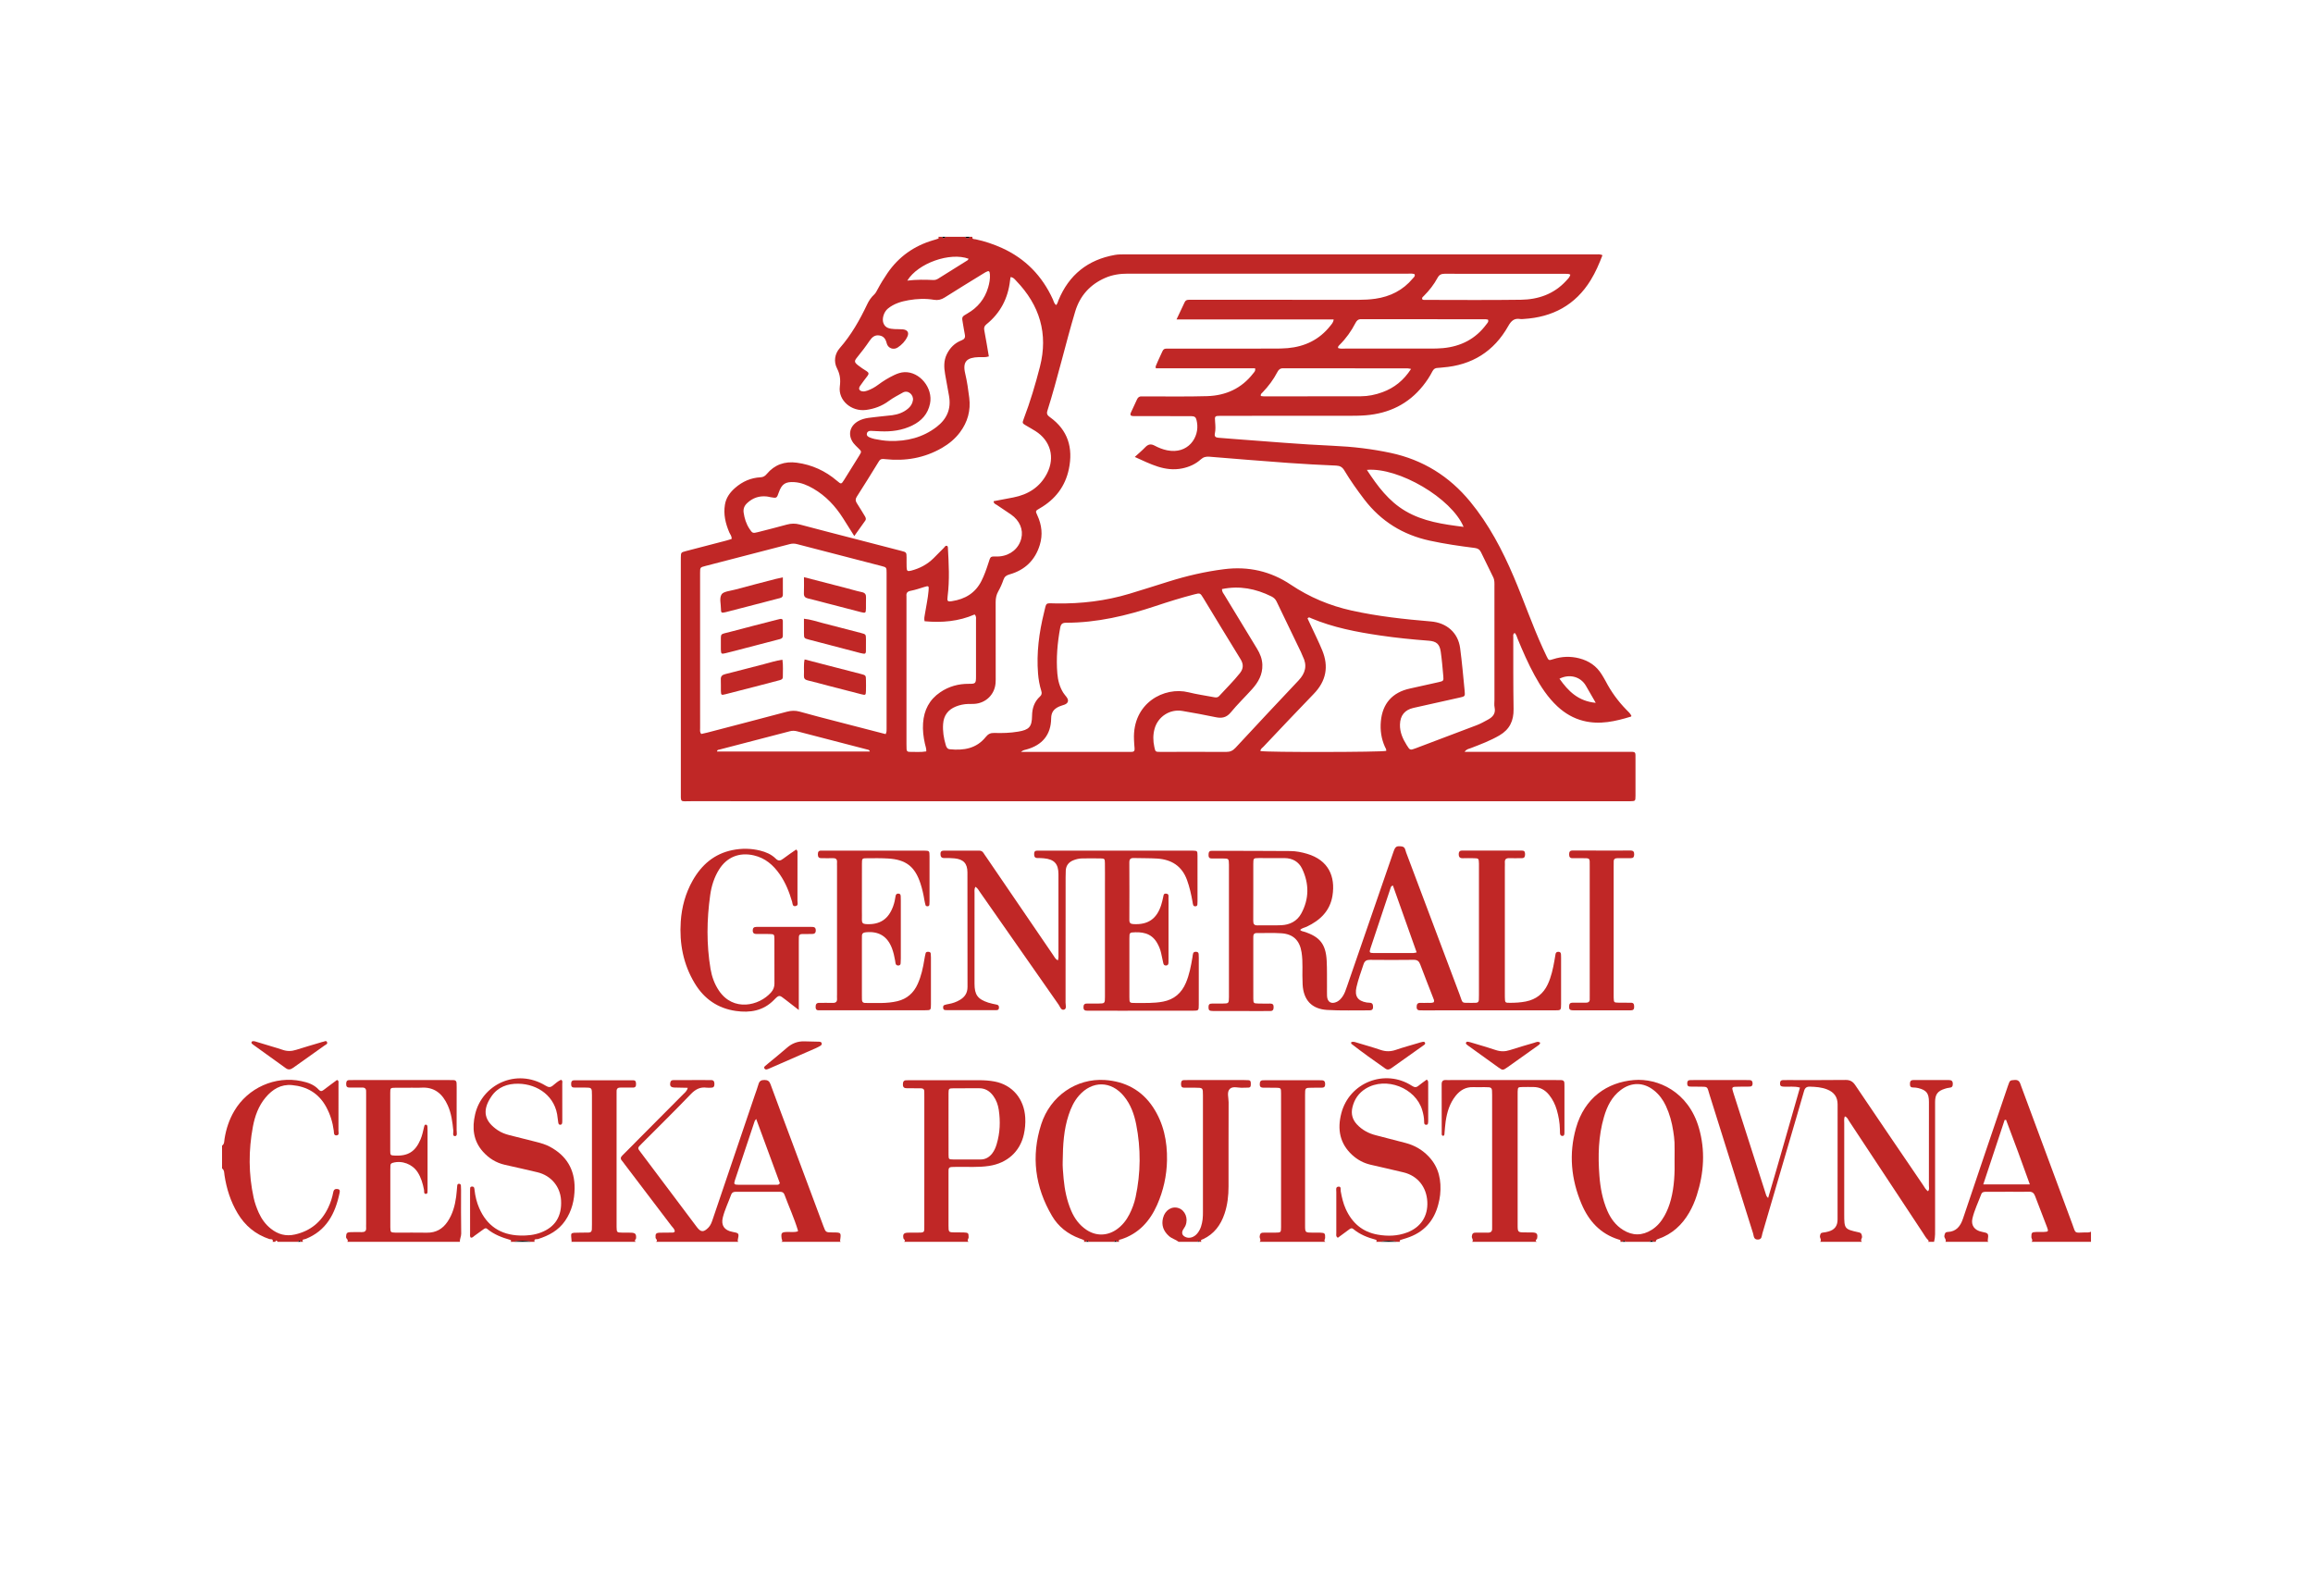 <?xml version="1.0" encoding="UTF-8" standalone="no"?>
<!DOCTYPE svg PUBLIC "-//W3C//DTD SVG 1.1//EN" "http://www.w3.org/Graphics/SVG/1.1/DTD/svg11.dtd">
<svg xmlns="http://www.w3.org/2000/svg" xmlns:xlink="http://www.w3.org/1999/xlink" version="1.1" width="118.192pt" height="81.555pt" viewBox="0 0 118.192 81.555">
<g enable-background="new">
<g>
<g id="Layer-1" data-name="Vrstva 1">
<clipPath id="cp1031">
<path transform="matrix(1,0,0,-1,0,81.555)" d="M 0 81.555 L 118.192 81.555 L 118.192 0 L 0 0 Z "/>
</clipPath>
<g clip-path="url(#cp1031)">
<path transform="matrix(1,0,0,-1,81.541,35.913)" d="M 0 0 C -.195 .339 -.349 .607 -.504 .874 C -.772 1.335 -1.333 1.493 -1.854 1.233 C -1.407 .603 -.902 .084 0 0 M -35.179 21.574 C -34.703 21.633 -34.275 21.623 -33.846 21.605 C -33.756 21.602 -33.678 21.627 -33.602 21.674 C -33.101 21.988 -32.599 22.3 -32.098 22.615 C -32.075 22.63 -32.065 22.665 -32.048 22.692 C -32.988 23.04 -34.628 22.474 -35.179 21.574 M -37.094 -2.489 C -37.111 -2.408 -37.166 -2.401 -37.217 -2.388 C -38.414 -2.078 -39.611 -1.77 -40.807 -1.456 C -40.937 -1.422 -41.055 -1.419 -41.185 -1.454 C -42.381 -1.768 -43.578 -2.077 -44.774 -2.388 C -44.828 -2.402 -44.905 -2.397 -44.898 -2.489 Z M -11.695 11.903 C -11.152 11.075 -10.581 10.303 -9.724 9.8 C -8.814 9.265 -7.797 9.123 -6.753 8.991 C -7.368 10.454 -10.068 12.044 -11.695 11.903 M -8.873 20.636 C -8.84 20.578 -8.782 20.589 -8.731 20.589 C -7.096 20.588 -5.461 20.573 -3.826 20.596 C -2.937 20.608 -2.133 20.886 -1.512 21.565 C -1.429 21.656 -1.329 21.74 -1.299 21.881 C -1.38 21.926 -1.455 21.921 -1.528 21.921 C -3.594 21.921 -5.659 21.919 -7.724 21.924 C -7.896 21.924 -8 21.871 -8.083 21.717 C -8.268 21.375 -8.506 21.069 -8.782 20.794 C -8.825 20.751 -8.887 20.715 -8.873 20.636 M -9.437 17.061 C -9.532 17.077 -9.572 17.09 -9.613 17.09 C -11.734 17.091 -13.855 17.09 -15.975 17.095 C -16.131 17.095 -16.205 17.024 -16.27 16.899 C -16.469 16.514 -16.728 16.172 -17.028 15.859 C -17.07 15.815 -17.135 15.782 -17.116 15.678 C -17.065 15.672 -17.004 15.659 -16.944 15.659 C -15.297 15.659 -13.65 15.66 -12.003 15.664 C -11.623 15.665 -11.253 15.742 -10.898 15.873 C -10.294 16.094 -9.817 16.476 -9.437 17.061 M -13.17 18.131 C -13.046 18.081 -12.927 18.101 -12.81 18.101 C -11.357 18.099 -9.904 18.099 -8.451 18.101 C -8.235 18.101 -8.019 18.104 -7.806 18.124 C -6.892 18.211 -6.137 18.593 -5.586 19.343 C -5.539 19.407 -5.461 19.467 -5.505 19.58 C -5.543 19.586 -5.583 19.599 -5.624 19.599 C -7.744 19.6 -9.864 19.598 -11.985 19.604 C -12.142 19.604 -12.213 19.534 -12.278 19.407 C -12.491 18.993 -12.76 18.618 -13.091 18.289 C -13.127 18.253 -13.174 18.22 -13.17 18.131 M -34.208 -2.482 C -34.2 -2.338 -34.25 -2.217 -34.278 -2.093 C -34.356 -1.744 -34.399 -1.392 -34.373 -1.035 C -34.326 -.374 -34.055 .161 -33.496 .54 C -33.054 .84 -32.566 .975 -32.035 .971 C -31.692 .968 -31.668 .993 -31.668 1.337 C -31.666 2.306 -31.666 3.275 -31.668 4.244 C -31.669 4.325 -31.641 4.416 -31.74 4.515 C -32.55 4.16 -33.415 4.086 -34.296 4.169 C -34.329 4.31 -34.297 4.425 -34.278 4.541 C -34.216 4.934 -34.127 5.323 -34.093 5.721 C -34.07 5.983 -34.079 5.991 -34.316 5.918 C -34.542 5.849 -34.767 5.769 -34.998 5.726 C -35.172 5.693 -35.242 5.619 -35.222 5.448 C -35.217 5.406 -35.221 5.362 -35.221 5.319 C -35.221 2.843 -35.221 .367 -35.221 -2.11 C -35.221 -2.196 -35.219 -2.282 -35.216 -2.368 C -35.214 -2.459 -35.165 -2.506 -35.075 -2.505 C -34.788 -2.501 -34.499 -2.532 -34.208 -2.482 M -36.554 13.874 C -36.715 13.882 -36.877 13.891 -37.038 13.897 C -37.131 13.9 -37.215 13.87 -37.241 13.773 C -37.274 13.652 -37.186 13.596 -37.094 13.558 C -37.015 13.525 -36.932 13.499 -36.848 13.481 C -36.594 13.429 -36.339 13.389 -36.08 13.381 C -35.202 13.355 -34.389 13.557 -33.683 14.097 C -33.162 14.496 -32.927 15.012 -33.047 15.682 C -33.113 16.053 -33.183 16.424 -33.247 16.795 C -33.306 17.138 -33.323 17.48 -33.163 17.808 C -33 18.142 -32.754 18.389 -32.407 18.522 C -32.259 18.579 -32.207 18.662 -32.238 18.815 C -32.277 19.004 -32.303 19.197 -32.338 19.387 C -32.4 19.723 -32.402 19.726 -32.109 19.894 C -31.579 20.197 -31.221 20.637 -31.048 21.223 C -30.984 21.44 -30.942 21.664 -30.958 21.892 C -30.971 22.076 -31.011 22.095 -31.18 22.004 C -31.237 21.974 -31.291 21.938 -31.346 21.904 C -31.988 21.508 -32.632 21.117 -33.268 20.712 C -33.444 20.6 -33.616 20.56 -33.817 20.594 C -34.246 20.667 -34.676 20.648 -35.104 20.575 C -35.489 20.509 -35.86 20.398 -36.17 20.145 C -36.376 19.978 -36.48 19.636 -36.404 19.415 C -36.307 19.137 -36.065 19.113 -35.825 19.097 C -35.685 19.087 -35.544 19.099 -35.405 19.084 C -35.164 19.057 -35.076 18.916 -35.178 18.704 C -35.286 18.476 -35.461 18.293 -35.669 18.157 C -35.889 18.012 -36.17 18.122 -36.231 18.372 C -36.282 18.582 -36.376 18.73 -36.596 18.77 C -36.833 18.813 -36.981 18.685 -37.104 18.503 C -37.303 18.209 -37.519 17.926 -37.744 17.65 C -37.896 17.465 -37.891 17.405 -37.703 17.253 C -37.561 17.138 -37.405 17.041 -37.25 16.942 C -37.143 16.874 -37.136 16.804 -37.212 16.706 C -37.344 16.535 -37.475 16.364 -37.596 16.186 C -37.689 16.049 -37.632 15.939 -37.468 15.915 C -37.38 15.902 -37.297 15.925 -37.215 15.954 C -37.021 16.024 -36.843 16.122 -36.678 16.245 C -36.418 16.439 -36.143 16.609 -35.85 16.747 C -35.685 16.825 -35.513 16.888 -35.325 16.896 C -34.542 16.928 -33.853 16.083 -34.018 15.287 C -34.126 14.76 -34.45 14.405 -34.92 14.175 C -35.435 13.922 -35.986 13.848 -36.554 13.874 M -19.097 5.813 C -19.103 5.666 -19.02 5.586 -18.967 5.497 C -18.416 4.585 -17.862 3.674 -17.307 2.764 C -17.154 2.512 -17.046 2.251 -17.036 1.948 C -17.019 1.448 -17.242 1.054 -17.559 .701 C -17.919 .3 -18.308 -.075 -18.65 -.49 C -18.868 -.755 -19.105 -.799 -19.416 -.735 C -19.984 -.616 -20.556 -.51 -21.129 -.414 C -21.763 -.308 -22.37 -.705 -22.542 -1.322 C -22.628 -1.63 -22.624 -1.939 -22.557 -2.249 C -22.502 -2.504 -22.502 -2.507 -22.244 -2.507 C -21.124 -2.507 -20.004 -2.5 -18.884 -2.508 C -18.681 -2.51 -18.544 -2.444 -18.409 -2.299 C -17.339 -1.147 -16.267 .003 -15.186 1.144 C -14.833 1.517 -14.732 1.912 -14.972 2.378 C -15.006 2.445 -15.028 2.518 -15.061 2.586 C -15.477 3.449 -15.896 4.31 -16.308 5.175 C -16.368 5.301 -16.456 5.38 -16.576 5.439 C -17.371 5.832 -18.198 5.997 -19.097 5.813 M -17.134 -2.464 C -16.813 -2.533 -10.949 -2.524 -10.707 -2.455 C -10.691 -2.373 -10.744 -2.312 -10.774 -2.245 C -10.958 -1.832 -11.021 -1.401 -10.981 -.951 C -10.901 -.042 -10.397 .532 -9.504 .728 C -9.009 .836 -8.515 .945 -8.022 1.058 C -7.782 1.113 -7.769 1.125 -7.789 1.356 C -7.826 1.774 -7.861 2.193 -7.92 2.609 C -7.977 3.006 -8.141 3.145 -8.543 3.175 C -9.37 3.237 -10.195 3.32 -11.016 3.441 C -12.221 3.618 -13.415 3.846 -14.546 4.323 C -14.595 4.344 -14.657 4.404 -14.727 4.313 C -14.672 4.195 -14.613 4.07 -14.554 3.944 C -14.36 3.524 -14.152 3.11 -13.976 2.682 C -13.634 1.85 -13.776 1.11 -14.411 .456 C -15.275 -.433 -16.122 -1.337 -16.975 -2.237 C -17.038 -2.303 -17.133 -2.352 -17.134 -2.464 M -29.371 -2.508 L -29.124 -2.508 C -27.379 -2.508 -25.635 -2.508 -23.89 -2.508 C -23.837 -2.508 -23.783 -2.505 -23.729 -2.507 C -23.606 -2.511 -23.552 -2.458 -23.565 -2.331 C -23.58 -2.181 -23.588 -2.03 -23.595 -1.88 C -23.678 .001 -22.037 .845 -20.809 .538 C -20.393 .434 -19.965 .375 -19.542 .294 C -19.435 .273 -19.332 .251 -19.243 .348 C -18.888 .738 -18.508 1.105 -18.18 1.52 C -18.001 1.748 -17.991 1.973 -18.151 2.232 C -18.792 3.267 -19.418 4.31 -20.05 5.349 C -20.213 5.616 -20.215 5.618 -20.511 5.542 C -21.178 5.37 -21.835 5.165 -22.488 4.947 C -23.975 4.45 -25.489 4.092 -27.068 4.092 C -27.259 4.092 -27.331 4.021 -27.365 3.842 C -27.508 3.065 -27.578 2.284 -27.512 1.495 C -27.483 1.151 -27.397 .817 -27.21 .517 C -27.12 .372 -26.937 .227 -26.97 .076 C -27.01 -.102 -27.258 -.113 -27.418 -.188 C -27.684 -.311 -27.825 -.471 -27.828 -.8 C -27.837 -1.632 -28.284 -2.163 -29.089 -2.383 C -29.17 -2.405 -29.257 -2.411 -29.371 -2.508 M -36.285 -1.599 C -36.228 -1.487 -36.237 -1.4 -36.237 -1.315 C -36.237 1.336 -36.236 3.987 -36.237 6.638 C -36.237 6.92 -36.241 6.924 -36.499 6.991 C -37.936 7.364 -39.374 7.734 -40.811 8.109 C -40.941 8.143 -41.058 8.144 -41.189 8.109 C -42.625 7.734 -44.063 7.364 -45.501 6.991 C -45.763 6.923 -45.767 6.92 -45.767 6.642 C -45.768 3.991 -45.768 1.34 -45.766 -1.31 C -45.766 -1.402 -45.791 -1.502 -45.704 -1.591 C -45.602 -1.568 -45.497 -1.547 -45.394 -1.52 C -44.041 -1.167 -42.687 -.815 -41.335 -.455 C -41.11 -.395 -40.9 -.387 -40.673 -.451 C -40.062 -.624 -39.447 -.78 -38.832 -.94 C -37.99 -1.159 -37.147 -1.376 -36.285 -1.599 M -37.888 8.523 C -38.095 8.852 -38.278 9.143 -38.462 9.433 C -38.855 10.052 -39.343 10.576 -39.982 10.946 C -40.283 11.12 -40.599 11.255 -40.952 11.277 C -41.408 11.306 -41.596 11.18 -41.748 10.744 C -41.849 10.453 -41.851 10.452 -42.163 10.507 C -42.227 10.518 -42.29 10.537 -42.353 10.544 C -42.74 10.586 -43.074 10.476 -43.36 10.208 C -43.507 10.072 -43.57 9.912 -43.541 9.716 C -43.498 9.425 -43.413 9.149 -43.25 8.9 C -43.095 8.663 -43.078 8.654 -42.804 8.724 C -42.314 8.85 -41.823 8.972 -41.336 9.107 C -41.112 9.169 -40.901 9.173 -40.674 9.112 C -39.696 8.85 -38.716 8.601 -37.736 8.347 C -36.986 8.153 -36.236 7.96 -35.486 7.764 C -35.22 7.694 -35.22 7.692 -35.216 7.419 C -35.214 7.258 -35.22 7.096 -35.214 6.934 C -35.207 6.736 -35.173 6.705 -34.982 6.754 C -34.547 6.867 -34.158 7.07 -33.837 7.389 C -33.661 7.564 -33.49 7.744 -33.313 7.917 C -33.265 7.964 -33.234 8.055 -33.137 8.016 C -33.125 7.994 -33.107 7.976 -33.106 7.957 C -33.059 7.117 -33.012 6.278 -33.119 5.439 C -33.15 5.192 -33.126 5.159 -32.897 5.195 C -32.23 5.297 -31.703 5.606 -31.39 6.229 C -31.249 6.51 -31.144 6.803 -31.048 7.1 C -30.911 7.523 -30.96 7.475 -30.543 7.478 C -30.511 7.478 -30.479 7.481 -30.447 7.484 C -29.903 7.539 -29.481 7.891 -29.355 8.395 C -29.24 8.85 -29.435 9.313 -29.877 9.622 C -30.115 9.788 -30.362 9.942 -30.601 10.109 C -30.665 10.153 -30.765 10.17 -30.768 10.303 C -30.432 10.367 -30.095 10.429 -29.758 10.495 C -28.997 10.644 -28.394 11.025 -28.036 11.727 C -27.619 12.545 -27.863 13.402 -28.633 13.888 C -28.787 13.986 -28.949 14.073 -29.106 14.166 C -29.309 14.288 -29.313 14.29 -29.226 14.52 C -28.896 15.387 -28.632 16.274 -28.402 17.171 C -27.969 18.867 -28.416 20.319 -29.613 21.562 C -29.69 21.642 -29.759 21.747 -29.903 21.753 C -29.913 21.69 -29.922 21.637 -29.928 21.584 C -30.03 20.674 -30.42 19.919 -31.136 19.341 C -31.243 19.255 -31.27 19.168 -31.245 19.035 C -31.161 18.593 -31.089 18.149 -31.012 17.701 C -31.194 17.641 -31.357 17.67 -31.516 17.665 C -32.118 17.648 -32.369 17.455 -32.221 16.83 C -32.124 16.42 -32.064 16.005 -32.013 15.588 C -31.932 14.934 -32.094 14.349 -32.486 13.825 C -32.735 13.491 -33.05 13.232 -33.408 13.025 C -34.307 12.506 -35.28 12.341 -36.304 12.451 C -36.442 12.466 -36.544 12.483 -36.632 12.338 C -37.001 11.731 -37.38 11.129 -37.762 10.529 C -37.838 10.411 -37.831 10.316 -37.759 10.205 C -37.618 9.987 -37.485 9.766 -37.351 9.545 C -37.307 9.471 -37.266 9.396 -37.33 9.306 C -37.512 9.055 -37.691 8.801 -37.888 8.523 M -21.422 19.59 C -21.258 19.935 -21.128 20.203 -21.004 20.475 C -20.96 20.57 -20.887 20.593 -20.796 20.594 C -20.699 20.594 -20.602 20.595 -20.505 20.595 C -17.703 20.595 -14.902 20.596 -12.1 20.593 C -11.819 20.593 -11.54 20.609 -11.263 20.648 C -10.499 20.758 -9.848 21.084 -9.349 21.684 C -9.299 21.744 -9.21 21.799 -9.262 21.906 C -9.388 21.949 -9.518 21.928 -9.645 21.928 C -12.382 21.93 -15.119 21.929 -17.856 21.929 C -19.871 21.929 -21.886 21.928 -23.9 21.93 C -24.304 21.931 -24.697 21.875 -25.067 21.713 C -25.843 21.374 -26.361 20.796 -26.603 19.984 C -27.105 18.303 -27.494 16.59 -28.023 14.916 C -28.072 14.761 -28.011 14.683 -27.892 14.598 C -26.97 13.938 -26.699 13.027 -26.922 11.951 C -27.107 11.057 -27.621 10.392 -28.411 9.937 C -28.636 9.807 -28.638 9.805 -28.533 9.578 C -28.307 9.09 -28.25 8.588 -28.408 8.069 C -28.648 7.285 -29.171 6.783 -29.955 6.562 C -30.12 6.515 -30.211 6.448 -30.267 6.286 C -30.336 6.083 -30.425 5.884 -30.53 5.697 C -30.63 5.521 -30.664 5.342 -30.664 5.142 C -30.66 3.881 -30.662 2.62 -30.662 1.359 C -30.662 1.241 -30.659 1.122 -30.669 1.004 C -30.717 .424 -31.162 -.013 -31.744 -.053 C -31.852 -.06 -31.96 -.056 -32.068 -.058 C -32.285 -.064 -32.496 -.108 -32.697 -.189 C -33.093 -.348 -33.315 -.64 -33.348 -1.071 C -33.377 -1.441 -33.319 -1.8 -33.214 -2.155 C -33.181 -2.268 -33.134 -2.359 -33.008 -2.372 C -32.3 -2.444 -31.646 -2.34 -31.171 -1.746 C -31.049 -1.594 -30.926 -1.533 -30.737 -1.539 C -30.328 -1.553 -29.918 -1.54 -29.513 -1.472 C -28.954 -1.379 -28.811 -1.228 -28.804 -.664 C -28.799 -.278 -28.689 .058 -28.401 .321 C -28.307 .406 -28.295 .488 -28.331 .607 C -28.421 .895 -28.474 1.191 -28.498 1.494 C -28.582 2.548 -28.447 3.58 -28.195 4.6 C -28.057 5.156 -28.154 5.089 -27.561 5.079 C -26.291 5.059 -25.046 5.207 -23.829 5.573 C -23.159 5.775 -22.493 5.988 -21.825 6.197 C -20.899 6.488 -19.96 6.706 -18.993 6.828 C -17.75 6.985 -16.614 6.728 -15.58 6.035 C -14.628 5.397 -13.597 4.964 -12.479 4.716 C -11.14 4.419 -9.782 4.272 -8.419 4.158 C -7.621 4.091 -7.034 3.587 -6.93 2.798 C -6.834 2.072 -6.77 1.342 -6.699 .613 C -6.672 .332 -6.682 .329 -6.95 .269 C -7.737 .092 -8.526 -.081 -9.313 -.259 C -9.762 -.36 -9.991 -.647 -10.004 -1.106 C -10.015 -1.501 -9.86 -1.841 -9.658 -2.164 C -9.493 -2.428 -9.487 -2.43 -9.194 -2.32 C -8.157 -1.929 -7.12 -1.537 -6.083 -1.143 C -5.881 -1.066 -5.694 -.96 -5.505 -.857 C -5.254 -.719 -5.105 -.544 -5.169 -.234 C -5.195 -.11 -5.176 .024 -5.176 .153 C -5.177 2.082 -5.176 4.012 -5.177 5.941 C -5.177 6.102 -5.164 6.265 -5.239 6.417 C -5.448 6.842 -5.659 7.266 -5.863 7.694 C -5.931 7.834 -6.026 7.894 -6.185 7.914 C -6.954 8.01 -7.72 8.121 -8.479 8.286 C -9.85 8.583 -10.968 9.272 -11.824 10.389 C -12.191 10.869 -12.54 11.361 -12.85 11.879 C -12.949 12.044 -13.067 12.113 -13.261 12.122 C -14.079 12.158 -14.896 12.199 -15.713 12.259 C -17.056 12.356 -18.397 12.466 -19.739 12.576 C -19.909 12.59 -20.045 12.562 -20.18 12.44 C -20.448 12.197 -20.773 12.052 -21.128 11.979 C -22.016 11.797 -22.755 12.207 -23.555 12.564 C -23.352 12.751 -23.177 12.894 -23.023 13.057 C -22.875 13.213 -22.733 13.246 -22.539 13.141 C -22.34 13.034 -22.128 12.95 -21.905 12.904 C -20.835 12.684 -20.242 13.565 -20.376 14.329 C -20.427 14.62 -20.462 14.648 -20.754 14.649 C -21.476 14.651 -22.198 14.65 -22.92 14.65 C -23.157 14.65 -23.394 14.651 -23.631 14.652 C -23.762 14.652 -23.811 14.708 -23.752 14.834 C -23.648 15.059 -23.54 15.282 -23.439 15.508 C -23.388 15.622 -23.307 15.667 -23.185 15.658 C -23.099 15.652 -23.012 15.657 -22.926 15.657 C -21.903 15.66 -20.878 15.64 -19.856 15.671 C -18.907 15.7 -18.098 16.063 -17.504 16.833 C -17.455 16.897 -17.376 16.953 -17.408 17.094 L -22.479 17.094 C -22.485 17.154 -22.495 17.179 -22.487 17.195 C -22.411 17.373 -22.336 17.552 -22.252 17.726 C -22.051 18.147 -22.144 18.098 -21.654 18.099 C -19.919 18.101 -18.185 18.099 -16.45 18.101 C -16.213 18.101 -15.975 18.103 -15.74 18.124 C -14.863 18.203 -14.124 18.556 -13.57 19.256 C -13.5 19.345 -13.41 19.428 -13.392 19.59 Z M -31.853 23.813 C -31.876 23.672 -31.759 23.701 -31.69 23.686 C -31.225 23.587 -30.777 23.438 -30.344 23.242 C -29.142 22.697 -28.286 21.812 -27.741 20.617 C -27.698 20.522 -27.683 20.41 -27.577 20.323 C -27.502 20.391 -27.488 20.488 -27.454 20.571 C -26.917 21.872 -25.952 22.642 -24.57 22.887 C -24.401 22.917 -24.226 22.914 -24.054 22.915 C -16.036 22.916 -8.019 22.916 -.001 22.915 C .104 22.915 .213 22.934 .344 22.874 C .176 22.434 -.01 22.002 -.257 21.6 C -1.042 20.32 -2.212 19.702 -3.688 19.614 C -3.741 19.611 -3.797 19.602 -3.849 19.611 C -4.16 19.667 -4.318 19.524 -4.471 19.252 C -5.202 17.953 -6.327 17.252 -7.815 17.137 C -7.901 17.131 -7.987 17.115 -8.072 17.114 C -8.207 17.114 -8.288 17.053 -8.349 16.934 C -8.481 16.674 -8.643 16.432 -8.825 16.204 C -9.575 15.263 -10.567 14.789 -11.75 14.692 C -12.051 14.668 -12.353 14.667 -12.655 14.666 C -14.735 14.664 -16.814 14.665 -18.894 14.665 C -18.98 14.665 -19.067 14.666 -19.153 14.665 C -19.475 14.661 -19.474 14.66 -19.45 14.353 C -19.434 14.159 -19.421 13.963 -19.461 13.772 C -19.496 13.61 -19.428 13.556 -19.284 13.545 C -19.015 13.525 -18.747 13.5 -18.478 13.481 C -16.792 13.359 -15.107 13.208 -13.417 13.134 C -12.427 13.091 -11.441 12.976 -10.47 12.768 C -8.83 12.416 -7.482 11.577 -6.418 10.283 C -5.465 9.125 -4.776 7.815 -4.19 6.439 C -3.675 5.23 -3.25 3.985 -2.704 2.79 C -2.641 2.652 -2.579 2.515 -2.512 2.38 C -2.405 2.161 -2.402 2.157 -2.177 2.23 C -1.735 2.373 -1.288 2.389 -.84 2.273 C -.351 2.147 .043 1.882 .309 1.444 C .376 1.333 .445 1.224 .505 1.109 C .785 .569 1.138 .084 1.563 -.351 C 1.659 -.45 1.77 -.541 1.824 -.671 C 1.815 -.685 1.811 -.699 1.804 -.702 C 1.006 -.947 .205 -1.133 -.635 -.921 C -1.138 -.794 -1.569 -.541 -1.948 -.192 C -2.446 .268 -2.809 .827 -3.131 1.415 C -3.457 2.011 -3.727 2.634 -3.987 3.261 C -4.031 3.366 -4.053 3.484 -4.141 3.571 C -4.241 3.518 -4.214 3.434 -4.214 3.367 C -4.212 2.138 -4.219 .909 -4.199 -.32 C -4.189 -.916 -4.4 -1.36 -4.919 -1.663 C -5.388 -1.936 -5.891 -2.125 -6.394 -2.318 C -6.488 -2.354 -6.602 -2.361 -6.701 -2.504 L -6.32 -2.504 C -3.669 -2.504 -1.018 -2.503 1.633 -2.504 C 2.075 -2.504 2.029 -2.471 2.031 -2.905 C 2.033 -3.52 2.033 -4.134 2.031 -4.749 C 2.029 -5.021 2.025 -5.021 1.767 -5.028 C 1.681 -5.03 1.595 -5.029 1.509 -5.029 C -14.408 -5.029 -30.324 -5.029 -46.241 -5.027 C -46.807 -5.027 -46.751 -5.118 -46.751 -4.508 C -46.753 -.605 -46.752 3.297 -46.752 7.199 C -46.752 7.275 -46.753 7.35 -46.751 7.426 C -46.745 7.682 -46.746 7.686 -46.496 7.752 C -45.809 7.933 -45.121 8.109 -44.434 8.289 C -44.341 8.313 -44.25 8.344 -44.158 8.371 C -44.138 8.514 -44.23 8.604 -44.275 8.709 C -44.468 9.163 -44.58 9.628 -44.498 10.125 C -44.439 10.485 -44.236 10.758 -43.969 10.989 C -43.6 11.309 -43.172 11.499 -42.681 11.524 C -42.539 11.531 -42.451 11.585 -42.36 11.694 C -41.961 12.171 -41.44 12.352 -40.831 12.271 C -40.053 12.167 -39.366 11.854 -38.769 11.342 C -38.556 11.16 -38.552 11.162 -38.399 11.405 C -38.141 11.816 -37.884 12.227 -37.63 12.64 C -37.507 12.842 -37.511 12.843 -37.685 13.014 C -37.769 13.098 -37.859 13.177 -37.93 13.271 C -38.234 13.678 -38.128 14.145 -37.686 14.395 C -37.364 14.577 -37.002 14.572 -36.652 14.621 C -36.418 14.653 -36.18 14.665 -35.946 14.697 C -35.653 14.737 -35.38 14.834 -35.15 15.026 C -35.013 15.139 -34.919 15.278 -34.891 15.459 C -34.847 15.742 -35.144 16.004 -35.407 15.854 C -35.651 15.715 -35.901 15.591 -36.127 15.423 C -36.472 15.166 -36.863 15.021 -37.287 14.966 C -38.034 14.87 -38.719 15.451 -38.627 16.166 C -38.583 16.512 -38.613 16.783 -38.771 17.091 C -38.948 17.439 -38.888 17.832 -38.631 18.125 C -38.041 18.798 -37.609 19.562 -37.229 20.363 C -37.141 20.549 -37.028 20.719 -36.875 20.86 C -36.794 20.935 -36.747 21.032 -36.697 21.127 C -36.545 21.413 -36.376 21.688 -36.194 21.955 C -35.616 22.798 -34.832 23.351 -33.855 23.638 C -33.773 23.662 -33.689 23.684 -33.61 23.716 C -33.563 23.735 -33.558 23.775 -33.599 23.813 L -33.405 23.813 C -33.34 23.706 -33.275 23.757 -33.211 23.813 L -32.241 23.813 C -32.155 23.751 -32.068 23.695 -31.982 23.813 Z " fill="#c02726"/>
<path transform="matrix(1,0,0,-1,93.01,63.455)" d="M 0 0 C .089 .102 -.03 .196 -.011 .301 C .007 .396 .021 .462 .134 .472 C .23 .48 .326 .5 .419 .526 C .731 .612 .887 .807 .888 1.135 C .89 3.097 .887 5.058 .89 7.02 C .891 7.404 .706 7.646 .36 7.785 C .074 7.9 -.224 7.92 -.527 7.929 C -.697 7.934 -.781 7.863 -.825 7.704 C -.956 7.238 -1.094 6.773 -1.23 6.309 C -1.804 4.346 -2.378 2.383 -2.956 .42 C -2.992 .298 -2.972 .125 -3.178 .116 C -3.406 .107 -3.389 .3 -3.429 .429 C -4.173 2.791 -4.91 5.155 -5.654 7.516 C -5.792 7.954 -5.7 7.925 -6.231 7.928 C -6.371 7.929 -6.511 7.931 -6.651 7.932 C -6.762 7.933 -6.797 7.996 -6.795 8.099 C -6.794 8.203 -6.757 8.263 -6.646 8.263 C -6.582 8.264 -6.517 8.266 -6.453 8.266 C -5.569 8.266 -4.686 8.266 -3.802 8.266 C -3.738 8.266 -3.673 8.264 -3.608 8.264 C -3.499 8.263 -3.457 8.201 -3.454 8.1 C -3.45 7.998 -3.49 7.933 -3.6 7.932 C -3.772 7.93 -3.945 7.93 -4.117 7.928 C -4.203 7.927 -4.289 7.927 -4.375 7.921 C -4.468 7.915 -4.512 7.869 -4.481 7.771 C -4.465 7.72 -4.453 7.667 -4.437 7.616 C -3.889 5.903 -3.34 4.191 -2.791 2.479 C -2.768 2.408 -2.761 2.33 -2.66 2.241 C -2.1 4.128 -1.576 6.001 -1.034 7.881 C -1.331 7.965 -1.602 7.91 -1.868 7.929 C -1.958 7.936 -2.044 7.943 -2.051 8.062 C -2.058 8.169 -2.039 8.259 -1.905 8.263 C -1.829 8.265 -1.754 8.266 -1.679 8.266 C -.687 8.266 .304 8.259 1.295 8.272 C 1.527 8.274 1.664 8.196 1.792 8.006 C 2.942 6.3 4.101 4.599 5.259 2.898 C 5.331 2.793 5.385 2.673 5.507 2.584 C 5.594 2.677 5.555 2.788 5.555 2.885 C 5.558 4.308 5.557 5.73 5.557 7.153 C 5.556 7.589 5.43 7.753 5.008 7.857 C 4.926 7.877 4.838 7.887 4.753 7.886 C 4.626 7.884 4.586 7.942 4.586 8.063 C 4.586 8.19 4.618 8.267 4.765 8.266 C 5.369 8.263 5.972 8.264 6.575 8.266 C 6.707 8.267 6.773 8.22 6.776 8.079 C 6.78 7.945 6.732 7.88 6.595 7.873 C 6.521 7.869 6.447 7.845 6.375 7.823 C 6.003 7.71 5.871 7.534 5.871 7.144 C 5.871 5.021 5.871 2.898 5.871 .775 C 5.871 .515 5.886 .255 5.819 0 L 5.496 0 C 5.555 .017 5.553 .056 5.517 .089 C 5.405 .194 5.335 .328 5.252 .453 C 3.995 2.356 2.741 4.259 1.483 6.161 C 1.424 6.251 1.386 6.371 1.257 6.41 C 1.208 6.277 1.229 6.158 1.229 6.042 C 1.227 4.503 1.228 2.964 1.228 1.426 C 1.228 .662 1.237 .645 1.97 .485 C 2.111 .454 2.123 .382 2.138 .263 C 2.149 .172 2.031 .087 2.134 0 Z " fill="#c02726"/>
<path transform="matrix(1,0,0,-1,38.64,57.175)" d="M 0 0 C -.051 -.072 -.069 -.088 -.075 -.107 C -.413 -1.116 -.753 -2.124 -1.086 -3.134 C -1.153 -3.337 -1.127 -3.363 -.888 -3.365 C -.242 -3.368 .403 -3.366 1.049 -3.364 C 1.098 -3.364 1.157 -3.374 1.21 -3.285 C .819 -2.222 .419 -1.138 0 0 M -5.116 -6.28 C -5.004 -6.198 -5.135 -6.14 -5.141 -6.069 C -5.156 -5.873 -5.122 -5.819 -4.92 -5.813 C -4.705 -5.807 -4.49 -5.809 -4.274 -5.807 C -4.231 -5.807 -4.189 -5.798 -4.16 -5.751 C -4.163 -5.624 -4.266 -5.55 -4.334 -5.459 C -5.127 -4.411 -5.923 -3.366 -6.718 -2.32 C -6.764 -2.26 -6.805 -2.196 -6.855 -2.14 C -6.946 -2.039 -6.932 -1.958 -6.837 -1.865 C -6.552 -1.586 -6.275 -1.299 -5.994 -1.017 C -5.242 -.261 -4.489 .494 -3.738 1.251 C -3.651 1.339 -3.541 1.414 -3.495 1.59 C -3.734 1.594 -3.955 1.596 -4.175 1.604 C -4.367 1.611 -4.425 1.69 -4.386 1.865 C -4.355 1.999 -4.251 1.984 -4.157 1.985 C -3.694 1.987 -3.231 1.986 -2.768 1.986 C -2.617 1.986 -2.466 1.981 -2.315 1.985 C -2.17 1.989 -2.136 1.912 -2.133 1.783 C -2.131 1.64 -2.194 1.589 -2.327 1.595 C -2.392 1.598 -2.458 1.587 -2.521 1.596 C -2.859 1.645 -3.101 1.516 -3.34 1.268 C -4.152 .421 -4.991 -.401 -5.819 -1.233 C -6.093 -1.508 -6.078 -1.471 -5.866 -1.753 C -4.922 -3.01 -3.978 -4.267 -3.033 -5.524 C -2.829 -5.796 -2.688 -5.801 -2.445 -5.557 C -2.326 -5.437 -2.274 -5.285 -2.222 -5.132 C -1.507 -3.023 -.791 -.914 -.076 1.196 C -.01 1.389 .063 1.581 .119 1.777 C .165 1.941 .26 1.991 .424 1.99 C .589 1.989 .673 1.934 .731 1.775 C 1.082 .815 1.444 -.141 1.801 -1.099 C 2.347 -2.561 2.892 -4.023 3.438 -5.485 C 3.554 -5.797 3.556 -5.796 3.904 -5.8 C 3.914 -5.8 3.925 -5.8 3.936 -5.8 C 4.349 -5.803 4.348 -5.803 4.285 -6.233 C 4.283 -6.246 4.31 -6.264 4.324 -6.28 L 1.285 -6.28 C 1.381 -6.236 1.309 -6.175 1.302 -6.12 C 1.261 -5.818 1.291 -5.785 1.591 -5.775 C 1.77 -5.769 1.953 -5.801 2.124 -5.749 C 2.13 -5.723 2.138 -5.711 2.135 -5.702 C 1.946 -5.073 1.67 -4.477 1.443 -3.862 C 1.403 -3.753 1.319 -3.723 1.214 -3.723 C .46 -3.723 -.294 -3.723 -1.048 -3.723 C -1.154 -3.723 -1.238 -3.757 -1.276 -3.863 C -1.418 -4.258 -1.607 -4.637 -1.707 -5.045 C -1.803 -5.438 -1.624 -5.692 -1.226 -5.768 C -.868 -5.836 -.867 -5.836 -.943 -6.199 C -.952 -6.24 -.93 -6.256 -.914 -6.28 Z " fill="#c02726"/>
<path transform="matrix(1,0,0,-1,85.569,59.248)" d="M 0 0 C 0 .291 .008 .581 -.003 .872 C -.01 1.065 -.039 1.258 -.068 1.449 C -.135 1.898 -.255 2.333 -.447 2.746 C -.591 3.053 -.788 3.32 -1.054 3.532 C -1.585 3.955 -2.205 3.96 -2.749 3.552 C -3.211 3.204 -3.45 2.715 -3.606 2.18 C -3.895 1.194 -3.918 .185 -3.841 -.83 C -3.794 -1.445 -3.683 -2.046 -3.437 -2.617 C -3.261 -3.022 -3.009 -3.365 -2.63 -3.6 C -2.145 -3.902 -1.654 -3.899 -1.17 -3.595 C -.89 -3.419 -.683 -3.173 -.522 -2.888 C -.372 -2.624 -.265 -2.342 -.188 -2.05 C -.011 -1.378 .014 -.689 0 0 M -2.776 -4.207 C -2.724 -4.11 -2.81 -4.103 -2.862 -4.087 C -3.796 -3.796 -4.387 -3.141 -4.755 -2.27 C -5.287 -1.011 -5.412 .288 -5.036 1.613 C -4.6 3.15 -3.447 3.945 -2.08 4.06 C -.848 4.163 .701 3.467 1.239 1.63 C 1.579 .466 1.502 -.69 1.134 -1.834 C 1.035 -2.142 .908 -2.438 .745 -2.719 C .381 -3.346 -.124 -3.809 -.815 -4.054 C -.937 -4.097 -.936 -4.1 -.965 -4.207 L -1.095 -4.207 C -1.159 -4.084 -1.224 -4.16 -1.289 -4.207 L -2.517 -4.207 C -2.56 -4.161 -2.603 -4.099 -2.646 -4.207 Z " fill="#c02726"/>
<path transform="matrix(1,0,0,-1,54.303,59.359)" d="M 0 0 C -.011 -.216 .018 -.549 .048 -.881 C .1 -1.44 .212 -1.987 .434 -2.506 C .603 -2.901 .848 -3.235 1.206 -3.478 C 1.694 -3.807 2.263 -3.803 2.748 -3.469 C 3.038 -3.268 3.25 -3.001 3.409 -2.689 C 3.551 -2.41 3.659 -2.117 3.725 -1.811 C 3.99 -.575 3.999 .667 3.755 1.906 C 3.652 2.425 3.475 2.923 3.131 3.342 C 2.476 4.141 1.505 4.152 .826 3.37 C .574 3.08 .419 2.739 .301 2.379 C .06 1.645 .008 .884 0 0 M 1.075 -4.096 C 1.119 -4.059 1.109 -4.021 1.064 -4 C .997 -3.967 .925 -3.945 .854 -3.919 C .259 -3.696 -.222 -3.322 -.544 -2.776 C -1.415 -1.298 -1.624 .276 -1.097 1.913 C -.635 3.349 .692 4.269 2.154 4.173 C 3.182 4.105 4.036 3.661 4.618 2.779 C 5.158 1.96 5.347 1.037 5.33 .074 C 5.316 -.718 5.146 -1.485 4.823 -2.212 C 4.453 -3.044 3.884 -3.674 2.994 -3.965 C 2.936 -3.985 2.828 -3.975 2.885 -4.096 L 2.756 -4.096 C 2.713 -3.986 2.67 -4.048 2.627 -4.096 L 1.334 -4.096 C 1.263 -4.018 1.233 -4.018 1.204 -4.096 Z " fill="#c02726"/>
<path transform="matrix(1,0,0,-1,17.747,63.455)" d="M 0 0 C .083 .107 -.071 .15 -.064 .252 C -.053 .432 -.035 .485 .149 .493 C .342 .501 .537 .501 .73 .496 C .889 .492 .977 .548 .962 .72 C .956 .784 .962 .849 .962 .914 L .962 7.476 C .962 7.541 .957 7.606 .961 7.67 C .97 7.819 .907 7.887 .754 7.883 C .539 7.878 .323 7.887 .108 7.884 C -.021 7.882 -.06 7.948 -.058 8.065 C -.056 8.172 -.04 8.261 .094 8.263 C .169 8.264 .244 8.266 .32 8.266 C 1.946 8.266 3.573 8.266 5.2 8.266 C 5.275 8.266 5.35 8.264 5.426 8.264 C 5.532 8.264 5.582 8.209 5.584 8.105 C 5.585 8.04 5.588 7.975 5.588 7.911 C 5.588 7.178 5.591 6.445 5.586 5.712 C 5.585 5.602 5.638 5.41 5.511 5.402 C 5.355 5.393 5.427 5.583 5.417 5.685 C 5.373 6.126 5.317 6.563 5.133 6.972 C 4.866 7.566 4.447 7.929 3.754 7.876 C 3.615 7.866 3.474 7.875 3.334 7.875 C 3.043 7.875 2.752 7.878 2.461 7.873 C 2.205 7.869 2.195 7.864 2.194 7.625 C 2.191 6.634 2.191 5.642 2.194 4.651 C 2.195 4.421 2.207 4.418 2.431 4.407 C 3.103 4.375 3.477 4.61 3.741 5.232 C 3.83 5.441 3.873 5.663 3.926 5.883 C 3.938 5.932 3.949 5.998 4.022 5.988 C 4.089 5.978 4.092 5.915 4.096 5.863 C 4.101 5.799 4.101 5.734 4.101 5.669 C 4.101 4.699 4.101 3.729 4.101 2.76 C 4.101 2.727 4.105 2.694 4.1 2.663 C 4.088 2.584 4.133 2.457 4.019 2.45 C 3.897 2.442 3.935 2.579 3.921 2.651 C 3.859 2.971 3.773 3.28 3.594 3.557 C 3.323 3.974 2.796 4.172 2.321 4.037 C 2.251 4.017 2.207 3.98 2.203 3.906 C 2.2 3.83 2.198 3.755 2.198 3.68 C 2.198 2.731 2.198 1.783 2.198 .835 C 2.198 .802 2.197 .77 2.198 .738 C 2.206 .479 2.208 .478 2.479 .469 C 2.501 .469 2.523 .469 2.544 .469 C 3.05 .469 3.557 .476 4.063 .467 C 4.525 .459 4.869 .654 5.123 1.031 C 5.383 1.416 5.5 1.85 5.562 2.302 C 5.587 2.494 5.598 2.688 5.618 2.88 C 5.623 2.924 5.643 2.962 5.697 2.965 C 5.762 2.97 5.799 2.938 5.805 2.877 C 5.811 2.802 5.813 2.726 5.813 2.651 C 5.813 1.907 5.806 1.163 5.82 .42 C 5.822 .27 5.739 .145 5.755 0 Z " fill="#c02726"/>
<path transform="matrix(1,0,0,-1,48.468,57.423)" d="M 0 0 C 0 -.528 -.003 -1.056 .002 -1.584 C .004 -1.812 .013 -1.821 .241 -1.823 C .704 -1.827 1.167 -1.823 1.631 -1.824 C 1.889 -1.826 2.085 -1.708 2.237 -1.509 C 2.342 -1.371 2.409 -1.213 2.459 -1.046 C 2.633 -.468 2.657 .12 2.568 .713 C 2.53 .969 2.443 1.213 2.286 1.427 C 2.102 1.677 1.868 1.821 1.548 1.816 C 1.117 1.81 .686 1.819 .255 1.813 C .013 1.81 .003 1.798 .001 1.552 C -.003 1.034 0 .517 0 0 M -2.271 -6.032 C -2.163 -5.952 -2.293 -5.911 -2.304 -5.851 C -2.343 -5.649 -2.292 -5.573 -2.085 -5.565 C -1.945 -5.559 -1.804 -5.563 -1.664 -5.563 C -1.189 -5.563 -1.238 -5.578 -1.237 -5.15 C -1.235 -4.363 -1.236 -3.576 -1.236 -2.789 C -1.236 -1.399 -1.236 -.008 -1.236 1.382 C -1.236 1.469 -1.241 1.555 -1.238 1.641 C -1.234 1.768 -1.302 1.812 -1.418 1.813 C -1.655 1.813 -1.892 1.817 -2.129 1.816 C -2.256 1.816 -2.329 1.857 -2.331 2.002 C -2.333 2.145 -2.293 2.231 -2.134 2.224 C -2.069 2.222 -2.005 2.225 -1.94 2.225 C -.765 2.225 .409 2.225 1.584 2.226 C 1.843 2.226 2.102 2.208 2.355 2.16 C 3.265 1.987 3.866 1.273 3.921 .316 C 3.938 .024 3.912 -.267 3.848 -.551 C 3.648 -1.43 2.993 -2.014 2.07 -2.153 C 1.523 -2.236 .973 -2.194 .424 -2.202 C -.043 -2.209 .001 -2.184 0 -2.619 C -.001 -3.481 -.001 -4.344 0 -5.206 C .001 -5.546 .003 -5.546 .341 -5.551 C .492 -5.553 .643 -5.548 .794 -5.554 C 1.014 -5.564 1.026 -5.589 1.028 -5.801 C 1.029 -5.878 .922 -5.957 1.026 -6.032 Z " fill="#c02726"/>
<path transform="matrix(1,0,0,-1,101.343,60.521)" d="M 0 0 L 2.38 0 C 1.978 1.126 1.577 2.215 1.165 3.299 C 1.141 3.298 1.116 3.296 1.092 3.294 C .732 2.208 .372 1.121 0 0 M -1.932 -2.935 C -1.865 -2.817 -2.012 -2.741 -1.987 -2.621 C -1.965 -2.514 -1.949 -2.436 -1.821 -2.431 C -1.377 -2.412 -1.168 -2.138 -1.035 -1.744 C -.275 .52 .495 2.781 1.263 5.042 C 1.361 5.332 1.368 5.317 1.605 5.336 C 1.853 5.356 1.879 5.176 1.937 5.02 C 2.809 2.67 3.677 .318 4.552 -2.031 C 4.734 -2.52 4.633 -2.474 5.187 -2.454 C 5.293 -2.451 5.403 -2.47 5.504 -2.417 L 5.504 -2.935 L 2.465 -2.935 C 2.559 -2.856 2.458 -2.778 2.458 -2.7 C 2.458 -2.466 2.473 -2.439 2.704 -2.431 C 2.833 -2.427 2.962 -2.434 3.091 -2.429 C 3.327 -2.42 3.341 -2.405 3.259 -2.187 C 3.058 -1.654 2.846 -1.124 2.646 -.591 C 2.589 -.439 2.502 -.369 2.335 -.374 C 2.045 -.383 1.754 -.376 1.464 -.376 C 1.033 -.376 .602 -.376 .172 -.377 C .063 -.377 -.055 -.373 -.102 -.499 C -.256 -.911 -.453 -1.311 -.554 -1.741 C -.636 -2.093 -.445 -2.346 -.084 -2.419 C .279 -2.493 .279 -2.493 .226 -2.889 C .224 -2.902 .252 -2.92 .266 -2.935 Z " fill="#c02726"/>
<path transform="matrix(1,0,0,-1,75.228,63.455)" d="M 0 0 C .082 .094 -.028 .176 -.019 .272 C -.006 .403 .033 .47 .172 .468 C .377 .465 .581 .474 .786 .468 C .948 .464 1.029 .527 1.018 .695 C 1.015 .749 1.019 .803 1.019 .857 C 1.019 3.076 1.019 5.295 1.018 7.514 C 1.018 7.902 1.017 7.902 .631 7.904 C .437 7.904 .243 7.898 .049 7.904 C -.327 7.917 -.612 7.75 -.841 7.466 C -1.149 7.084 -1.284 6.634 -1.355 6.16 C -1.383 5.968 -1.394 5.774 -1.413 5.581 C -1.419 5.52 -1.405 5.452 -1.471 5.414 C -1.573 5.423 -1.557 5.502 -1.557 5.56 C -1.559 6.389 -1.556 7.219 -1.561 8.048 C -1.562 8.221 -1.486 8.277 -1.328 8.267 C -1.253 8.261 -1.177 8.266 -1.102 8.266 C .686 8.266 2.473 8.266 4.261 8.266 C 4.358 8.266 4.455 8.264 4.552 8.263 C 4.656 8.262 4.711 8.212 4.711 8.106 C 4.711 8.052 4.714 7.998 4.714 7.944 C 4.714 7.201 4.714 6.458 4.714 5.714 C 4.714 5.66 4.713 5.607 4.712 5.553 C 4.71 5.485 4.699 5.414 4.617 5.41 C 4.523 5.405 4.49 5.473 4.486 5.558 C 4.484 5.622 4.483 5.687 4.481 5.752 C 4.473 6.087 4.416 6.416 4.323 6.737 C 4.241 7.019 4.113 7.279 3.928 7.509 C 3.721 7.767 3.456 7.911 3.12 7.911 C 2.937 7.911 2.754 7.916 2.571 7.91 C 2.334 7.903 2.334 7.9 2.323 7.676 C 2.32 7.622 2.322 7.568 2.322 7.515 C 2.322 5.306 2.322 3.098 2.322 .89 C 2.322 .483 2.323 .483 2.726 .481 C 2.844 .48 2.963 .484 3.081 .479 C 3.308 .471 3.356 .401 3.317 .177 C 3.307 .12 3.178 .071 3.298 0 Z " fill="#c02726"/>
<path transform="matrix(1,0,0,-1,70.314,63.455)" d="M 0 0 C .067 .057 .023 .098 -.03 .112 C -.439 .222 -.827 .376 -1.157 .651 C -1.247 .726 -1.314 .678 -1.385 .625 C -1.575 .485 -1.765 .345 -1.951 .208 C -2.062 .274 -2.03 .369 -2.03 .447 C -2.033 1.147 -2.034 1.848 -2.03 2.548 C -2.029 2.647 -2.074 2.8 -1.934 2.819 C -1.763 2.843 -1.82 2.676 -1.804 2.583 C -1.749 2.275 -1.679 1.971 -1.55 1.684 C -1.228 .967 -.697 .504 .088 .367 C .594 .278 1.095 .292 1.583 .476 C 2.285 .739 2.66 1.308 2.62 2.053 C 2.58 2.802 2.127 3.371 1.414 3.547 C .85 3.686 .282 3.808 -.283 3.941 C -.636 4.024 -.947 4.191 -1.215 4.436 C -1.859 5.024 -1.984 5.759 -1.775 6.565 C -1.367 8.148 .461 8.859 1.833 7.973 C 1.966 7.887 2.055 7.878 2.173 7.978 C 2.31 8.092 2.459 8.192 2.593 8.291 C 2.674 8.224 2.665 8.168 2.665 8.116 C 2.667 7.481 2.666 6.845 2.666 6.209 C 2.666 6.188 2.668 6.166 2.665 6.145 C 2.656 6.073 2.67 5.977 2.559 5.981 C 2.453 5.985 2.459 6.077 2.458 6.151 C 2.456 6.347 2.417 6.537 2.362 6.723 C 2.024 7.872 .512 8.455 -.516 7.835 C -.886 7.611 -1.113 7.28 -1.209 6.863 C -1.283 6.537 -1.208 6.247 -.974 5.998 C -.707 5.713 -.38 5.54 -.007 5.445 C .504 5.314 1.015 5.184 1.524 5.048 C 1.982 4.926 2.377 4.694 2.702 4.347 C 3.221 3.794 3.349 3.124 3.275 2.398 C 3.259 2.238 3.224 2.079 3.184 1.923 C 2.961 1.05 2.424 .468 1.562 .193 C 1.46 .16 1.356 .133 1.255 .097 C 1.209 .081 1.193 .044 1.229 0 L 1.035 0 C .834 .07 .465 .07 .259 0 Z " fill="#c02726"/>
<path transform="matrix(1,0,0,-1,26.088,63.455)" d="M 0 0 C .042 .037 .038 .083 -.01 .097 C -.437 .22 -.848 .373 -1.195 .663 C -1.274 .729 -1.335 .674 -1.396 .631 C -1.545 .525 -1.691 .414 -1.841 .309 C -1.899 .269 -1.946 .196 -2.035 .216 C -2.089 .283 -2.067 .361 -2.067 .432 C -2.069 1.133 -2.068 1.833 -2.068 2.534 C -2.068 2.566 -2.072 2.599 -2.067 2.63 C -2.055 2.707 -2.1 2.823 -1.964 2.825 C -1.842 2.827 -1.847 2.713 -1.838 2.635 C -1.802 2.322 -1.728 2.019 -1.604 1.731 C -1.209 .817 -.511 .351 .484 .322 C .854 .311 1.214 .346 1.562 .48 C 2.285 .759 2.63 1.313 2.581 2.13 C 2.54 2.825 2.071 3.386 1.377 3.554 C .823 3.688 .265 3.809 -.291 3.936 C -.736 4.037 -1.104 4.266 -1.408 4.605 C -1.909 5.165 -1.971 5.823 -1.81 6.515 C -1.46 8.026 .282 8.898 1.796 7.978 C 1.941 7.891 2.033 7.879 2.161 7.984 C 2.293 8.092 2.421 8.211 2.58 8.28 C 2.677 8.234 2.643 8.148 2.643 8.08 C 2.646 7.466 2.645 6.852 2.645 6.237 C 2.645 6.194 2.645 6.151 2.642 6.108 C 2.637 6.039 2.617 5.978 2.532 5.981 C 2.465 5.984 2.449 6.04 2.439 6.094 C 2.427 6.168 2.415 6.243 2.408 6.318 C 2.314 7.434 1.393 8.062 .403 8.079 C -.155 8.089 -.649 7.909 -.973 7.437 C -1.498 6.673 -1.303 6.143 -.653 5.703 C -.473 5.581 -.271 5.505 -.061 5.452 C .398 5.335 .857 5.221 1.316 5.105 C 1.557 5.045 1.794 4.975 2.014 4.857 C 2.864 4.402 3.285 3.691 3.274 2.729 C 3.267 2.136 3.133 1.578 2.792 1.079 C 2.451 .58 1.958 .318 1.401 .141 C 1.338 .121 1.176 .178 1.229 0 L 1.035 0 C .837 .07 .388 .07 .194 0 Z " fill="#c02726"/>
<path transform="matrix(1,0,0,-1,11.346,58.54)" d="M 0 0 C .127 .085 .108 .225 .128 .349 C .208 .854 .365 1.331 .626 1.773 C 1.32 2.954 2.715 3.579 4.056 3.297 C 4.385 3.228 4.703 3.123 4.939 2.862 C 5.023 2.77 5.093 2.771 5.187 2.843 C 5.416 3.02 5.651 3.19 5.874 3.356 C 5.978 3.317 5.95 3.242 5.951 3.185 C 5.953 2.377 5.954 1.568 5.949 .76 C 5.949 .676 6 .54 5.86 .525 C 5.696 .508 5.722 .664 5.71 .758 C 5.654 1.19 5.529 1.598 5.32 1.981 C 4.941 2.674 4.345 3.023 3.574 3.094 C 3.004 3.145 2.577 2.877 2.227 2.462 C 1.863 2.029 1.677 1.508 1.576 .966 C 1.35 -.243 1.352 -1.455 1.615 -2.661 C 1.673 -2.925 1.764 -3.179 1.874 -3.425 C 2.018 -3.744 2.218 -4.023 2.493 -4.242 C 2.858 -4.533 3.26 -4.647 3.731 -4.539 C 4.524 -4.357 5.078 -3.895 5.425 -3.17 C 5.546 -2.916 5.632 -2.65 5.684 -2.374 C 5.711 -2.23 5.795 -2.2 5.915 -2.219 C 6.043 -2.24 6.021 -2.342 6.005 -2.422 C 5.784 -3.474 5.332 -4.354 4.257 -4.773 C 4.202 -4.795 4.061 -4.772 4.138 -4.916 L 4.009 -4.916 C 3.978 -4.836 3.946 -4.836 3.88 -4.916 L 2.845 -4.916 C 2.802 -4.856 2.759 -4.807 2.716 -4.916 L 2.586 -4.916 C 2.635 -4.741 2.474 -4.794 2.411 -4.772 C 1.708 -4.532 1.174 -4.092 .795 -3.455 C .437 -2.853 .23 -2.202 .126 -1.514 C .107 -1.39 .122 -1.252 0 -1.164 Z " fill="#c02726"/>
<path transform="matrix(1,0,0,-1,60.228,63.455)" d="M 0 0 C -.152 .119 -.346 .163 -.493 .293 C -.777 .545 -.892 .849 -.798 1.22 C -.697 1.621 -.343 1.841 0 1.722 C .333 1.607 .499 1.195 .351 .833 C .32 .755 .261 .687 .221 .611 C .137 .448 .183 .323 .351 .245 C .545 .156 .786 .227 .953 .429 C 1.124 .636 1.19 .886 1.224 1.145 C 1.24 1.273 1.241 1.403 1.241 1.532 C 1.242 3.515 1.242 5.497 1.241 7.48 C 1.241 7.873 1.24 7.873 .859 7.875 C .665 7.876 .471 7.879 .277 7.877 C .143 7.877 .121 7.958 .122 8.068 C .123 8.176 .142 8.263 .276 8.263 C .34 8.263 .405 8.266 .469 8.266 C 1.428 8.266 2.387 8.266 3.345 8.266 C 3.421 8.266 3.496 8.265 3.571 8.259 C 3.694 8.248 3.686 8.152 3.687 8.066 C 3.689 7.977 3.688 7.886 3.565 7.88 C 3.468 7.876 3.371 7.88 3.274 7.874 C 3.051 7.859 2.774 7.968 2.618 7.818 C 2.448 7.654 2.554 7.366 2.553 7.134 C 2.546 5.701 2.55 4.268 2.549 2.835 C 2.549 2.359 2.498 1.891 2.344 1.435 C 2.15 .858 1.816 .405 1.254 .139 C 1.201 .114 1.094 .111 1.164 0 L 1.035 0 C 1.051 .022 1.048 .038 1.027 .041 C .995 .047 .974 .035 .97 0 Z " fill="#c02726"/>
<path transform="matrix(1,0,0,-1,29.192,63.455)" d="M 0 0 C .006 .009 .018 .018 .017 .027 C -.013 .48 -.102 .464 .438 .469 C .589 .471 .739 .472 .89 .474 C .994 .475 1.048 .53 1.051 .633 C 1.054 .72 1.056 .806 1.056 .892 C 1.056 3.091 1.057 5.289 1.056 7.488 C 1.056 7.881 1.054 7.881 .673 7.883 C .5 7.883 .328 7.887 .155 7.884 C .025 7.881 -.008 7.949 -.007 8.065 C -.007 8.179 .024 8.254 .153 8.254 C 1.155 8.254 2.157 8.254 3.159 8.255 C 3.299 8.256 3.307 8.164 3.309 8.059 C 3.311 7.945 3.275 7.878 3.144 7.882 C 2.939 7.888 2.734 7.878 2.53 7.883 C 2.382 7.887 2.307 7.832 2.316 7.678 C 2.319 7.613 2.315 7.549 2.315 7.484 C 2.315 5.285 2.315 3.087 2.315 .888 C 2.315 .845 2.314 .802 2.315 .758 C 2.323 .478 2.324 .476 2.612 .47 C 2.763 .467 2.914 .474 3.064 .467 C 3.279 .457 3.323 .393 3.311 .185 C 3.307 .124 3.188 .067 3.298 0 Z " fill="#c02726"/>
<path transform="matrix(1,0,0,-1,64.366,63.455)" d="M 0 0 C .091 .087 -.006 .178 .002 .269 C .013 .4 .052 .47 .192 .468 C .396 .465 .601 .466 .806 .47 C 1.089 .475 1.094 .477 1.095 .761 C 1.096 2.184 1.096 3.606 1.096 5.028 C 1.096 5.88 1.097 6.731 1.095 7.582 C 1.094 7.867 1.089 7.869 .806 7.874 C .601 7.878 .397 7.877 .192 7.876 C .081 7.876 .007 7.908 .007 8.04 C .007 8.162 .027 8.256 .177 8.255 C .241 8.254 .306 8.258 .37 8.258 C 1.243 8.258 2.115 8.258 2.988 8.258 C 3.053 8.258 3.117 8.255 3.182 8.254 C 3.306 8.252 3.346 8.18 3.348 8.065 C 3.35 7.95 3.315 7.878 3.187 7.878 C 3.014 7.877 2.842 7.876 2.67 7.874 C 2.324 7.871 2.322 7.871 2.322 7.51 C 2.322 5.905 2.322 4.299 2.322 2.693 C 2.322 2.079 2.321 1.465 2.322 .851 C 2.322 .471 2.324 .471 2.717 .469 C 2.846 .469 2.976 .472 3.105 .468 C 3.334 .459 3.354 .429 3.347 .195 C 3.344 .131 3.26 .056 3.362 0 Z " fill="#c02726"/>
<path transform="matrix(1,0,0,-1,26.282,63.455)" d="M 0 0 C .194 .07 .644 .07 .841 0 Z "/>
<path transform="matrix(1,0,0,-1,70.573,63.455)" d="M 0 0 C .207 .07 .576 .07 .776 0 Z "/>
<path transform="matrix(1,0,0,-1,49.559,12.1)" d="M 0 0 C -.086 -.118 -.172 -.062 -.259 0 Z "/>
<path transform="matrix(1,0,0,-1,48.331,12.1)" d="M 0 0 C -.065 -.056 -.129 -.107 -.194 0 Z "/>
<path transform="matrix(1,0,0,-1,84.281,63.455)" d="M 0 0 C .065 .047 .129 .124 .194 0 Z "/>
<path transform="matrix(1,0,0,-1,15.226,63.455)" d="M 0 0 C .066 .08 .098 .08 .129 0 Z "/>
<path transform="matrix(1,0,0,-1,55.508,63.455)" d="M 0 0 C .029 .078 .059 .078 .129 0 Z "/>
<path transform="matrix(1,0,0,-1,56.93,63.455)" d="M 0 0 C .043 .049 .086 .111 .129 0 Z "/>
<path transform="matrix(1,0,0,-1,82.923,63.455)" d="M 0 0 C .043 .108 .086 .047 .129 0 Z "/>
<path transform="matrix(1,0,0,-1,61.198,63.455)" d="M 0 0 C .004 .035 .025 .047 .057 .041 C .078 .038 .081 .022 .065 0 Z "/>
<path transform="matrix(1,0,0,-1,72.39,48.666)" d="M 0 0 C -.409 1.151 -.812 2.285 -1.214 3.418 C -1.301 3.392 -1.313 3.348 -1.326 3.311 C -1.673 2.273 -2.021 1.235 -2.365 .195 C -2.429 -.001 -2.407 -.031 -2.198 -.033 C -1.521 -.037 -.845 -.034 -.168 -.032 C -.127 -.032 -.087 -.017 0 0 M -8.348 3.102 C -8.348 2.607 -8.345 2.112 -8.35 1.617 C -8.351 1.462 -8.312 1.377 -8.134 1.381 C -7.725 1.391 -7.316 1.37 -6.908 1.39 C -6.475 1.412 -6.109 1.598 -5.897 1.987 C -5.488 2.738 -5.49 3.516 -5.855 4.279 C -6.025 4.632 -6.343 4.816 -6.746 4.819 C -7.187 4.823 -7.628 4.823 -8.069 4.82 C -8.343 4.817 -8.346 4.813 -8.348 4.522 C -8.35 4.049 -8.348 3.575 -8.348 3.102 M -5.955 1.152 C -5.901 1.085 -5.823 1.079 -5.752 1.057 C -4.953 .806 -4.643 .422 -4.598 -.417 C -4.574 -.868 -4.586 -1.322 -4.582 -1.774 C -4.58 -1.925 -4.586 -2.076 -4.58 -2.227 C -4.566 -2.54 -4.356 -2.662 -4.074 -2.523 C -3.955 -2.464 -3.868 -2.369 -3.792 -2.262 C -3.684 -2.11 -3.628 -1.936 -3.568 -1.763 C -2.775 .537 -1.981 2.837 -1.186 5.137 C -1.09 5.415 -1.031 5.446 -.775 5.417 C -.58 5.396 -.584 5.229 -.539 5.11 C .374 2.693 1.279 .273 2.192 -2.145 C 2.381 -2.646 2.251 -2.568 2.825 -2.578 C 2.889 -2.579 2.954 -2.574 3.019 -2.575 C 3.125 -2.576 3.177 -2.523 3.178 -2.418 C 3.18 -2.332 3.183 -2.246 3.183 -2.159 C 3.183 .029 3.183 2.217 3.183 4.405 C 3.183 4.448 3.184 4.491 3.183 4.534 C 3.174 4.805 3.174 4.807 2.913 4.813 C 2.73 4.817 2.546 4.819 2.363 4.813 C 2.213 4.807 2.149 4.867 2.15 5.02 C 2.151 5.163 2.219 5.211 2.35 5.204 C 2.393 5.201 2.436 5.204 2.479 5.204 C 3.395 5.204 4.311 5.204 5.227 5.204 C 5.281 5.204 5.335 5.201 5.388 5.201 C 5.525 5.202 5.54 5.113 5.539 5.006 C 5.538 4.895 5.51 4.816 5.378 4.816 C 5.163 4.817 4.947 4.807 4.732 4.815 C 4.565 4.821 4.495 4.754 4.507 4.589 C 4.512 4.514 4.506 4.438 4.506 4.363 C 4.506 2.196 4.506 .03 4.506 -2.136 C 4.506 -2.19 4.505 -2.244 4.507 -2.298 C 4.514 -2.571 4.516 -2.577 4.775 -2.576 C 5.044 -2.575 5.311 -2.561 5.578 -2.508 C 6.104 -2.403 6.475 -2.111 6.7 -1.628 C 6.879 -1.243 6.967 -.833 7.04 -.418 C 7.058 -.312 7.08 -.207 7.094 -.1 C 7.106 -.01 7.15 .031 7.242 .031 C 7.342 .031 7.373 -.025 7.376 -.111 C 7.378 -.165 7.38 -.219 7.38 -.272 C 7.38 -1.059 7.381 -1.846 7.38 -2.633 C 7.379 -2.957 7.376 -2.961 7.066 -2.961 C 4.814 -2.962 2.562 -2.962 .31 -2.962 C .278 -2.962 .245 -2.961 .213 -2.961 C .098 -2.963 .001 -2.953 -.001 -2.795 C -.003 -2.648 .043 -2.571 .201 -2.578 C .319 -2.584 .438 -2.581 .556 -2.577 C .663 -2.574 .772 -2.595 .873 -2.547 C .915 -2.467 .873 -2.4 .846 -2.331 C .624 -1.759 .398 -1.188 .182 -.614 C .121 -.451 .035 -.377 -.149 -.379 C -.892 -.388 -1.635 -.388 -2.379 -.38 C -2.556 -.378 -2.658 -.432 -2.714 -.605 C -2.841 -.994 -2.987 -1.377 -3.076 -1.777 C -3.178 -2.236 -3.016 -2.479 -2.558 -2.559 C -2.505 -2.568 -2.451 -2.571 -2.397 -2.573 C -2.248 -2.578 -2.229 -2.676 -2.229 -2.795 C -2.229 -2.922 -2.296 -2.962 -2.413 -2.961 C -3.135 -2.956 -3.859 -2.984 -4.578 -2.94 C -5.366 -2.891 -5.783 -2.431 -5.827 -1.643 C -5.844 -1.342 -5.838 -1.039 -5.836 -.738 C -5.834 -.489 -5.843 -.243 -5.881 .003 C -5.974 .604 -6.299 .934 -6.905 .977 C -7.323 1.006 -7.745 .982 -8.165 .989 C -8.339 .992 -8.349 .885 -8.348 .756 C -8.347 .153 -8.348 -.451 -8.348 -1.055 C -8.348 -1.486 -8.351 -1.917 -8.347 -2.348 C -8.344 -2.599 -8.337 -2.605 -8.096 -2.612 C -7.891 -2.618 -7.687 -2.617 -7.482 -2.615 C -7.362 -2.614 -7.308 -2.664 -7.309 -2.789 C -7.309 -2.915 -7.338 -2.998 -7.485 -2.995 C -7.636 -2.992 -7.787 -2.997 -7.938 -2.997 C -8.757 -2.997 -9.576 -2.999 -10.394 -2.995 C -10.605 -2.994 -10.637 -2.956 -10.637 -2.788 C -10.636 -2.666 -10.584 -2.612 -10.462 -2.615 C -10.278 -2.618 -10.095 -2.616 -9.912 -2.613 C -9.598 -2.609 -9.597 -2.607 -9.592 -2.28 C -9.592 -2.248 -9.592 -2.216 -9.592 -2.183 C -9.592 .005 -9.592 2.193 -9.592 4.381 C -9.592 4.413 -9.592 4.445 -9.592 4.478 C -9.598 4.796 -9.598 4.796 -9.92 4.8 C -10.103 4.801 -10.286 4.804 -10.469 4.8 C -10.599 4.797 -10.638 4.866 -10.635 4.981 C -10.633 5.098 -10.616 5.2 -10.461 5.189 C -10.45 5.188 -10.439 5.19 -10.429 5.19 C -9.104 5.188 -7.778 5.191 -6.453 5.179 C -6.164 5.177 -5.875 5.121 -5.595 5.037 C -4.507 4.714 -4.143 3.882 -4.303 2.892 C -4.428 2.122 -4.93 1.641 -5.609 1.318 C -5.724 1.263 -5.858 1.247 -5.955 1.152 " fill="#c02726"/>
<path transform="matrix(1,0,0,-1,49.84,45.312)" d="M 0 0 C -.065 -.128 -.042 -.247 -.042 -.359 C -.044 -1.89 -.044 -3.42 -.043 -4.951 C -.043 -5.52 .116 -5.741 .66 -5.92 C .803 -5.967 .952 -5.993 1.099 -6.024 C 1.196 -6.045 1.21 -6.11 1.205 -6.193 C 1.201 -6.275 1.152 -6.302 1.079 -6.304 C 1.047 -6.305 1.014 -6.306 .982 -6.306 C .185 -6.306 -.613 -6.306 -1.41 -6.306 C -1.453 -6.306 -1.496 -6.303 -1.539 -6.301 C -1.602 -6.297 -1.638 -6.265 -1.644 -6.203 C -1.65 -6.137 -1.654 -6.067 -1.576 -6.041 C -1.505 -6.017 -1.431 -6.002 -1.357 -5.989 C -1.153 -5.953 -.961 -5.884 -.784 -5.778 C -.537 -5.629 -.4 -5.423 -.401 -5.117 C -.407 -3.166 -.403 -1.215 -.405 .737 C -.406 1.189 -.608 1.405 -1.063 1.451 C -1.234 1.468 -1.407 1.47 -1.579 1.467 C -1.736 1.464 -1.784 1.537 -1.783 1.684 C -1.781 1.844 -1.679 1.846 -1.566 1.846 C -.984 1.845 -.402 1.844 .18 1.847 C .288 1.848 .365 1.814 .42 1.721 C .464 1.647 .517 1.578 .565 1.507 C 1.701 -.158 2.836 -1.823 3.973 -3.487 C 4.036 -3.58 4.085 -3.69 4.213 -3.765 C 4.261 -3.642 4.245 -3.535 4.246 -3.433 C 4.247 -2.074 4.247 -.716 4.246 .642 C 4.246 1.173 4.032 1.405 3.5 1.454 C 3.393 1.464 3.285 1.469 3.177 1.468 C 3.027 1.466 3.004 1.557 3.003 1.679 C 3.002 1.806 3.063 1.852 3.182 1.846 C 3.257 1.842 3.333 1.846 3.408 1.846 L 10.941 1.846 C 10.995 1.846 11.049 1.848 11.102 1.846 C 11.344 1.837 11.35 1.837 11.351 1.584 C 11.354 .808 11.352 .032 11.352 -.744 C 11.352 -.798 11.349 -.852 11.345 -.906 C 11.341 -.952 11.318 -.987 11.27 -.995 C 11.214 -1.005 11.155 -.996 11.133 -.939 C 11.11 -.88 11.105 -.814 11.094 -.75 C 11.027 -.379 10.945 -.012 10.816 .344 C 10.557 1.059 10.023 1.394 9.291 1.441 C 8.894 1.466 8.494 1.456 8.096 1.468 C 7.933 1.473 7.867 1.413 7.868 1.243 C 7.874 .262 7.873 -.719 7.869 -1.7 C 7.869 -1.853 7.93 -1.899 8.079 -1.908 C 8.814 -1.948 9.26 -1.651 9.492 -.944 C 9.536 -.811 9.565 -.674 9.596 -.537 C 9.616 -.444 9.609 -.333 9.756 -.351 C 9.906 -.369 9.865 -.488 9.868 -.576 C 9.874 -.748 9.87 -.921 9.87 -1.093 C 9.87 -1.945 9.87 -2.796 9.87 -3.648 C 9.87 -3.723 9.869 -3.799 9.868 -3.874 C 9.867 -3.959 9.841 -4.02 9.741 -4.023 C 9.641 -4.027 9.615 -3.965 9.599 -3.884 C 9.565 -3.715 9.528 -3.547 9.49 -3.379 C 9.449 -3.199 9.379 -3.03 9.287 -2.87 C 8.981 -2.338 8.481 -2.296 8 -2.336 C 7.929 -2.342 7.882 -2.383 7.877 -2.459 C 7.872 -2.524 7.871 -2.588 7.871 -2.653 C 7.87 -3.645 7.869 -4.637 7.871 -5.628 C 7.871 -5.933 7.875 -5.94 8.172 -5.938 C 8.646 -5.936 9.119 -5.959 9.59 -5.869 C 10.158 -5.76 10.536 -5.431 10.758 -4.908 C 10.937 -4.488 11.019 -4.043 11.094 -3.596 C 11.104 -3.533 11.108 -3.467 11.127 -3.406 C 11.149 -3.332 11.215 -3.321 11.283 -3.323 C 11.358 -3.326 11.406 -3.359 11.41 -3.438 C 11.414 -3.502 11.416 -3.567 11.417 -3.631 C 11.417 -4.429 11.418 -5.227 11.416 -6.024 C 11.415 -6.326 11.412 -6.333 11.111 -6.333 C 9.883 -6.336 8.654 -6.335 7.426 -6.335 C 6.866 -6.335 6.305 -6.334 5.745 -6.333 C 5.633 -6.333 5.528 -6.33 5.525 -6.17 C 5.522 -6.038 5.561 -5.966 5.704 -5.968 C 5.898 -5.972 6.092 -5.969 6.286 -5.967 C 6.618 -5.963 6.621 -5.963 6.622 -5.618 C 6.622 -3.71 6.622 -1.802 6.622 .106 C 6.622 .473 6.626 .84 6.62 1.206 C 6.616 1.435 6.604 1.445 6.382 1.449 C 6.08 1.454 5.778 1.451 5.477 1.449 C 5.313 1.448 5.155 1.414 5.004 1.352 C 4.776 1.259 4.637 1.093 4.62 .84 C 4.613 .722 4.612 .603 4.612 .485 C 4.612 -1.65 4.613 -3.784 4.609 -5.919 C 4.609 -6.042 4.672 -6.227 4.545 -6.274 C 4.38 -6.336 4.33 -6.132 4.257 -6.027 C 2.915 -4.112 1.578 -2.194 .238 -.277 C .173 -.184 .124 -.074 0 0 " fill="#c02726"/>
<path transform="matrix(1,0,0,-1,44.615,51.623)" d="M 0 0 C -.894 0 -1.789 -.001 -2.683 .001 C -2.793 .002 -2.932 -.036 -2.937 .156 C -2.941 .298 -2.904 .383 -2.742 .379 C -2.516 .374 -2.289 .386 -2.063 .378 C -1.893 .372 -1.83 .447 -1.844 .609 C -1.849 .674 -1.844 .739 -1.844 .803 L -1.844 7.367 C -1.844 7.432 -1.849 7.497 -1.844 7.561 C -1.833 7.712 -1.898 7.776 -2.051 7.771 C -2.245 7.765 -2.439 7.775 -2.633 7.771 C -2.77 7.768 -2.822 7.827 -2.823 7.964 C -2.824 8.099 -2.779 8.166 -2.638 8.157 C -2.574 8.152 -2.509 8.157 -2.444 8.157 L 2.501 8.157 C 2.534 8.157 2.566 8.157 2.598 8.157 C 2.878 8.152 2.882 8.152 2.883 7.868 C 2.885 7.103 2.884 6.338 2.883 5.572 C 2.883 5.519 2.881 5.465 2.877 5.411 C 2.874 5.349 2.844 5.312 2.778 5.314 C 2.733 5.315 2.691 5.326 2.678 5.376 C 2.657 5.459 2.635 5.543 2.621 5.628 C 2.575 5.915 2.511 6.199 2.421 6.475 C 2.139 7.34 1.68 7.701 .767 7.755 C .413 7.777 .056 7.771 -.299 7.769 C -.563 7.768 -.57 7.763 -.571 7.495 C -.575 6.686 -.573 5.878 -.573 5.07 C -.573 4.919 -.568 4.768 -.573 4.617 C -.577 4.471 -.521 4.412 -.366 4.403 C .338 4.361 .781 4.646 1.023 5.312 C 1.086 5.485 1.125 5.663 1.15 5.845 C 1.163 5.936 1.223 5.97 1.313 5.96 C 1.399 5.949 1.407 5.884 1.411 5.819 C 1.416 5.744 1.416 5.668 1.416 5.593 C 1.416 4.612 1.416 3.631 1.416 2.65 C 1.416 2.564 1.414 2.478 1.406 2.392 C 1.401 2.334 1.365 2.294 1.302 2.289 C 1.231 2.284 1.173 2.306 1.152 2.379 C 1.137 2.431 1.134 2.485 1.125 2.538 C 1.088 2.751 1.041 2.961 .965 3.163 C .734 3.781 .285 4.053 -.372 3.985 C -.501 3.972 -.573 3.928 -.571 3.791 C -.569 3.705 -.573 3.619 -.573 3.533 C -.573 2.627 -.573 1.722 -.573 .816 C -.573 .73 -.57 .644 -.571 .558 C -.571 .443 -.526 .374 -.401 .374 C .148 .376 .699 .335 1.24 .464 C 1.737 .583 2.077 .89 2.282 1.352 C 2.459 1.748 2.551 2.168 2.619 2.595 C 2.636 2.701 2.657 2.807 2.683 2.911 C 2.703 2.993 2.775 2.989 2.839 2.986 C 2.899 2.983 2.941 2.953 2.946 2.89 C 2.952 2.825 2.955 2.761 2.955 2.696 C 2.956 1.899 2.957 1.101 2.955 .303 C 2.954 .004 2.951 .001 2.65 .001 C 1.767 -.001 .883 0 0 0 " fill="#c02726"/>
<path transform="matrix(1,0,0,-1,40.685,43.408)" d="M 0 0 C .09 -.071 .066 -.141 .066 -.201 C .069 -1.009 .07 -1.817 .065 -2.625 C .065 -2.72 .123 -2.864 -.033 -2.892 C -.195 -2.921 -.182 -2.765 -.208 -2.673 C -.354 -2.174 -.543 -1.695 -.842 -1.266 C -1.172 -.793 -1.585 -.433 -2.166 -.3 C -2.908 -.13 -3.545 -.386 -3.945 -1.029 C -4.194 -1.429 -4.331 -1.871 -4.395 -2.333 C -4.571 -3.588 -4.588 -4.844 -4.378 -6.097 C -4.312 -6.492 -4.178 -6.868 -3.953 -7.204 C -3.217 -8.304 -1.89 -7.99 -1.284 -7.302 C -1.174 -7.178 -1.112 -7.03 -1.112 -6.86 C -1.112 -6.095 -1.109 -5.33 -1.114 -4.565 C -1.115 -4.335 -1.131 -4.326 -1.354 -4.319 C -1.58 -4.313 -1.806 -4.315 -2.032 -4.317 C -2.148 -4.318 -2.216 -4.275 -2.221 -4.151 C -2.225 -4.017 -2.169 -3.954 -2.03 -3.955 C -1.578 -3.957 -1.126 -3.955 -.673 -3.955 C -.189 -3.954 .296 -3.955 .781 -3.955 C .895 -3.955 .995 -3.963 1 -4.12 C 1.006 -4.285 .919 -4.321 .78 -4.317 C .618 -4.314 .457 -4.32 .295 -4.32 C .19 -4.321 .136 -4.369 .136 -4.477 C .137 -4.563 .133 -4.649 .133 -4.735 C .133 -5.748 .133 -6.761 .133 -7.774 L .133 -8.201 C -.135 -7.993 -.343 -7.832 -.551 -7.67 C -.871 -7.419 -.871 -7.418 -1.145 -7.696 C -1.687 -8.245 -2.358 -8.354 -3.084 -8.25 C -4.006 -8.118 -4.704 -7.634 -5.182 -6.842 C -5.77 -5.87 -5.975 -4.803 -5.899 -3.68 C -5.85 -2.941 -5.658 -2.237 -5.292 -1.588 C -4.835 -.781 -4.185 -.217 -3.257 -.03 C -2.788 .065 -2.315 .061 -1.847 -.055 C -1.55 -.128 -1.269 -.245 -1.051 -.462 C -.908 -.605 -.807 -.579 -.667 -.472 C -.449 -.304 -.217 -.152 0 0 " fill="#c02726"/>
<path transform="matrix(1,0,0,-1,81.85,43.462)" d="M 0 0 C .485 0 .969 -.004 1.454 .002 C 1.611 .004 1.662 -.06 1.655 -.21 C 1.649 -.33 1.607 -.389 1.483 -.388 C 1.257 -.387 1.031 -.393 .805 -.389 C .671 -.387 .602 -.438 .609 -.577 C .612 -.653 .607 -.728 .607 -.804 C .607 -2.99 .607 -5.177 .607 -7.364 C .607 -7.418 .606 -7.472 .608 -7.525 C .618 -7.766 .618 -7.768 .873 -7.773 C 1.077 -7.778 1.282 -7.779 1.487 -7.776 C 1.642 -7.773 1.652 -7.871 1.654 -7.989 C 1.657 -8.113 1.604 -8.165 1.482 -8.164 C 1.202 -8.162 .923 -8.165 .643 -8.165 C -.057 -8.165 -.757 -8.167 -1.457 -8.163 C -1.646 -8.162 -1.68 -8.112 -1.668 -7.932 C -1.66 -7.827 -1.618 -7.775 -1.509 -7.775 C -1.283 -7.777 -1.057 -7.771 -.831 -7.775 C -.686 -7.777 -.604 -7.728 -.617 -7.57 C -.621 -7.506 -.616 -7.441 -.616 -7.376 C -.616 -5.179 -.616 -2.981 -.617 -.784 C -.617 -.377 -.584 -.39 -.996 -.389 C -1.158 -.389 -1.319 -.384 -1.48 -.39 C -1.622 -.396 -1.669 -.329 -1.669 -.196 C -1.669 -.067 -1.632 .003 -1.486 .002 C -.991 -.003 -.495 0 0 0 " fill="#c02726"/>
<path transform="matrix(1,0,0,-1,13.023,53.21)" d="M 0 0 C .273 -.083 .581 -.175 .889 -.269 C 1.064 -.322 1.24 -.371 1.412 -.432 C 1.644 -.514 1.871 -.511 2.106 -.436 C 2.515 -.305 2.928 -.187 3.339 -.064 C 3.391 -.049 3.441 -.029 3.494 -.02 C 3.562 -.008 3.65 .059 3.69 -.044 C 3.727 -.139 3.624 -.168 3.569 -.207 C 3.036 -.589 2.499 -.965 1.966 -1.346 C 1.841 -1.436 1.725 -1.476 1.585 -1.375 C 1.029 -.971 .469 -.571 -.089 -.17 C -.098 -.164 -.106 -.157 -.115 -.15 C -.149 -.123 -.186 -.092 -.171 -.046 C -.15 .021 -.091 .012 0 0 " fill="#c02726"/>
<path transform="matrix(1,0,0,-1,69.043,53.257)" d="M 0 0 C .102 .051 .2 .008 .299 -.022 C .699 -.144 1.104 -.254 1.499 -.39 C 1.767 -.482 2.017 -.481 2.284 -.389 C 2.659 -.259 3.043 -.157 3.423 -.043 C 3.485 -.024 3.546 -.001 3.609 .01 C 3.668 .021 3.742 .051 3.776 -.028 C 3.802 -.091 3.743 -.126 3.702 -.155 C 3.151 -.548 2.599 -.939 2.046 -1.33 C 1.951 -1.398 1.854 -1.421 1.749 -1.347 C 1.159 -.936 .574 -.517 .007 -.076 C -.004 -.067 .003 -.036 0 0 " fill="#c02726"/>
<path transform="matrix(1,0,0,-1,78.704,53.282)" d="M 0 0 C -.019 -.082 -.067 -.11 -.11 -.141 C -.626 -.509 -1.142 -.879 -1.661 -1.244 C -1.908 -1.417 -1.917 -1.417 -2.145 -1.256 C -2.662 -.889 -3.175 -.515 -3.69 -.144 C -3.708 -.132 -3.725 -.119 -3.741 -.105 C -3.774 -.077 -3.813 -.048 -3.794 .001 C -3.77 .069 -3.708 .054 -3.658 .045 C -3.595 .034 -3.534 .014 -3.472 -.005 C -3.071 -.126 -2.668 -.24 -2.271 -.374 C -2.025 -.456 -1.793 -.456 -1.547 -.375 C -1.139 -.241 -.725 -.125 -.313 -.003 C -.215 .025 -.116 .091 0 0 " fill="#c02726"/>
<path transform="matrix(1,0,0,-1,41.992,53.335)" d="M 0 0 C -.004 -.048 -.033 -.081 -.07 -.102 C -.144 -.145 -.219 -.187 -.297 -.221 C -1.083 -.566 -1.869 -.909 -2.655 -1.252 C -2.704 -1.274 -2.753 -1.297 -2.805 -1.309 C -2.861 -1.323 -2.912 -1.303 -2.938 -1.247 C -2.958 -1.2 -2.928 -1.165 -2.896 -1.137 C -2.84 -1.087 -2.782 -1.04 -2.724 -.992 C -2.41 -.731 -2.091 -.477 -1.785 -.208 C -1.521 .024 -1.224 .138 -.874 .124 C -.627 .114 -.38 .115 -.134 .106 C -.071 .103 -.003 .088 0 0 " fill="#c02726"/>
<path transform="matrix(1,0,0,-1,36.835,32.912)" d="M 0 0 C .01 .594 -.081 .475 .49 .629 C 1.269 .838 2.052 1.035 2.833 1.237 C 2.896 1.253 2.958 1.27 3.021 1.283 C 3.112 1.304 3.167 1.273 3.167 1.172 C 3.168 .924 3.168 .676 3.167 .428 C 3.167 .283 3.057 .265 2.95 .238 C 2.377 .09 1.804 -.061 1.232 -.21 C .898 -.297 .566 -.387 .231 -.467 C .025 -.516 .012 -.5 .001 -.291 C -.001 -.269 0 -.248 0 -.226 C 0 -.151 0 -.075 0 0 " fill="#c02726"/>
<path transform="matrix(1,0,0,-1,39.981,33.709)" d="M 0 0 C .045 -.302 .018 -.591 .021 -.879 C .022 -1.009 -.074 -1.03 -.169 -1.055 C -.512 -1.144 -.854 -1.235 -1.197 -1.324 C -1.769 -1.473 -2.34 -1.622 -2.913 -1.766 C -3.123 -1.819 -3.137 -1.808 -3.144 -1.6 C -3.15 -1.407 -3.137 -1.213 -3.148 -1.02 C -3.159 -.845 -3.079 -.776 -2.919 -.736 C -2.263 -.572 -1.609 -.398 -.954 -.23 C -.643 -.15 -.338 -.05 0 0 " fill="#c02726"/>
<path transform="matrix(1,0,0,-1,41.115,33.695)" d="M 0 0 C .427 -.111 .842 -.218 1.256 -.325 C 1.797 -.465 2.339 -.602 2.88 -.744 C 3.131 -.811 3.131 -.815 3.135 -1.068 C 3.138 -1.251 3.14 -1.434 3.134 -1.617 C 3.127 -1.823 3.114 -1.834 2.902 -1.781 C 2.329 -1.636 1.757 -1.486 1.185 -1.338 C .841 -1.249 .5 -1.152 .155 -1.071 C .013 -1.037 -.043 -.969 -.035 -.826 C -.018 -.561 -.062 -.292 0 0 " fill="#c02726"/>
<path transform="matrix(1,0,0,-1,41.081,31.616)" d="M 0 0 C .349 -.036 .633 -.138 .923 -.212 C 1.589 -.38 2.254 -.554 2.918 -.729 C 3.165 -.794 3.166 -.798 3.169 -1.054 C 3.172 -1.258 3.169 -1.462 3.167 -1.667 C 3.167 -1.76 3.126 -1.807 3.026 -1.783 C 2.974 -1.771 2.92 -1.764 2.868 -1.75 C 1.996 -1.522 1.123 -1.295 .251 -1.065 C .005 -1 .004 -.996 .001 -.74 C -.002 -.505 0 -.27 0 0 " fill="#c02726"/>
<path transform="matrix(1,0,0,-1,40.003,29.503)" d="M 0 0 C 0 -.32 -.003 -.598 .001 -.875 C .004 -1.045 -.13 -1.053 -.238 -1.081 C -.756 -1.219 -1.276 -1.351 -1.795 -1.486 C -2.169 -1.583 -2.542 -1.683 -2.917 -1.776 C -3.141 -1.831 -3.165 -1.817 -3.165 -1.589 C -3.165 -1.344 -3.255 -1.056 -3.126 -.863 C -3.035 -.722 -2.684 -.69 -2.449 -.627 C -1.755 -.439 -1.059 -.26 -.363 -.079 C -.261 -.052 -.156 -.033 0 0 " fill="#c02726"/>
<path transform="matrix(1,0,0,-1,41.082,29.492)" d="M 0 0 C .749 -.193 1.445 -.372 2.141 -.553 C 2.411 -.623 2.679 -.706 2.952 -.763 C 3.127 -.798 3.18 -.888 3.171 -1.053 C 3.162 -1.236 3.173 -1.419 3.168 -1.602 C 3.161 -1.832 3.146 -1.845 2.92 -1.788 C 2.337 -1.64 1.755 -1.486 1.173 -1.335 C .85 -1.251 .529 -1.164 .205 -1.087 C .057 -1.052 -.01 -.982 -.003 -.822 C .008 -.565 0 -.308 0 0 " fill="#c02726"/>
</g>
</g>
</g>
</g>
</svg>
